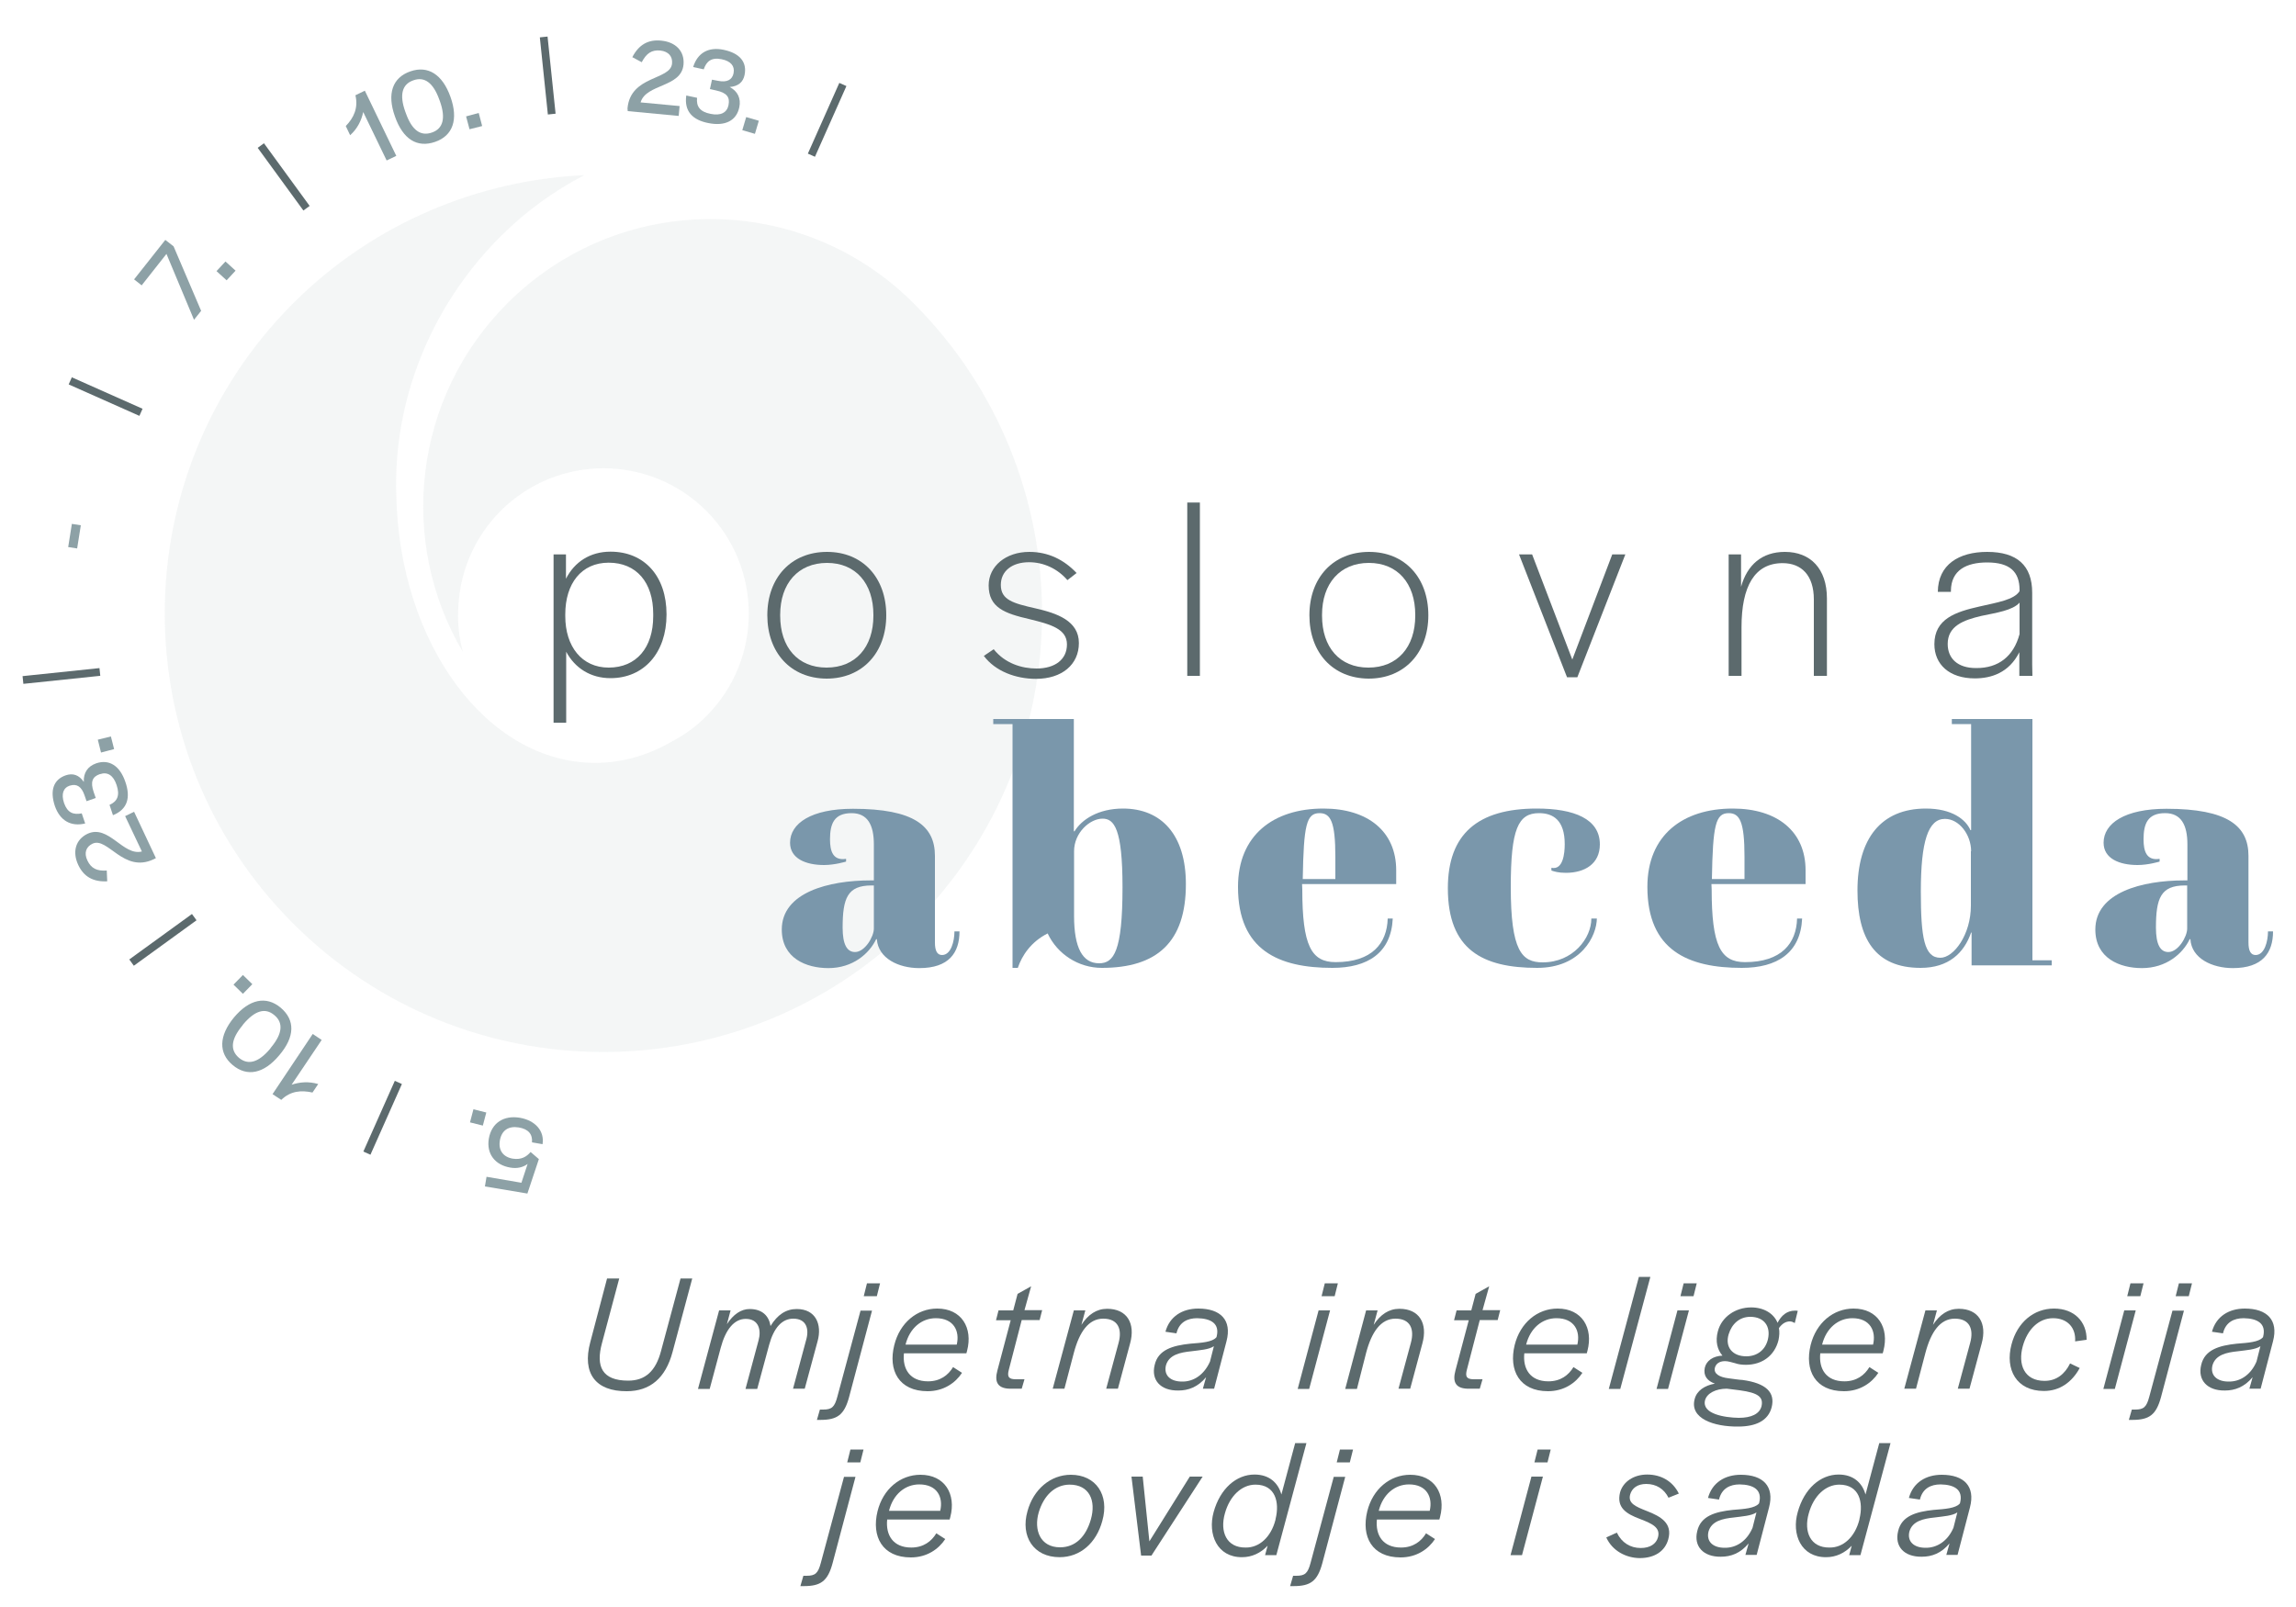 <?xml version="1.0" encoding="UTF-8"?> <svg xmlns="http://www.w3.org/2000/svg" xmlns:xlink="http://www.w3.org/1999/xlink" version="1.1" id="Layer_1" x="0px" y="0px" viewBox="0 0 1000 700" style="enable-background:new 0 0 1000 700;" xml:space="preserve"> <style type="text/css"> .st0{opacity:0.1;fill:#8DA1A6;enable-background:new ;} .st1{fill:none;stroke:#5C6A6D;stroke-width:3.381;stroke-miterlimit:10;} .st2{fill:#8DA1A6;} .st3{fill:#7A97AB;} .st4{fill:#5C6A6D;} </style> <g> <g> <path class="st0" d="M199.7,263c1-14.7,7.1-29.2,18.4-40.5c24.7-24.7,64.8-24.7,89.5,0c24.7,24.7,24.7,64.8,0,89.5 c-4.6,4.6-9.6,8.2-15,11c-10.3,6-21.6,9.3-33.4,9.3c-47.1,0-85.3-51.9-86.6-116.6c-1.4-40.5,14.5-81.8,45.3-112.6 c11-11,23.4-20,36.6-26.8c-45.9,2.1-91.8,20.8-126.8,55.8c-74.6,74.6-74.6,195.6,0,270.2s195.6,74.6,270.2,0s74.6-195.6,0-270.2 c-48.9-48.9-128-48.9-176.9,0c-41.2,41.2-47.7,104-19.4,151.9C199.8,277.4,199.1,270.3,199.7,263"></path> <g> <line class="st1" x1="30.6" y1="165.9" x2="61.4" y2="179.6"></line> <line class="st1" x1="173.5" y1="471.5" x2="159.8" y2="502.3"></line> <line class="st1" x1="367.1" y1="36.8" x2="353.4" y2="67.6"></line> <line class="st1" x1="113.6" y1="63.4" x2="133.5" y2="90.7"></line> <line class="st1" x1="84.6" y1="399.5" x2="57.3" y2="419.3"></line> <line class="st1" x1="10" y1="296.2" x2="43.5" y2="292.7"></line> <line class="st1" x1="236.8" y1="16.1" x2="240.3" y2="49.7"></line> </g> <g> <path class="st2" d="M236.3,498.4l-4.6-0.8c0.3-3.5-1.5-5.8-5.8-6.5c-4.4-0.7-7.4,1.2-8.2,5.7v0.1c-0.7,4.2,1.5,7.1,5.6,7.8 c3.8,0.6,6.1-0.9,7.8-2.9l3.6,3.1l-5,15l-18.5-3.1l0.7-4.2l15.2,2.6l2.7-8.2c-2,1.5-4.6,2.1-7.5,1.6c-6.7-1.1-10.5-6-9.4-12.6 c1.2-6.9,6.5-10.3,13.6-9.1C233.2,488.1,237.2,492.7,236.3,498.4z"></path> <path class="st2" d="M210.3,490.3l-5.6-1.4l1.5-5.7l5.6,1.4L210.3,490.3z"></path> <path class="st2" d="M127,472.5c3.6-1.2,7.5-1.5,11.6-0.3l-2.5,3.7c-4.9-1.1-9.6-0.7-13.6,3.2l-3.8-2.5l17.5-26.2l3.9,2.6 L127,472.5z"></path> <path class="st2" d="M121.6,459.7c-6.7,8-14,9.5-20.3,4.2c-6.2-5.2-6-12.7,0.6-20.7c6.7-8,14-9.5,20.3-4.3 C128.6,444.3,128.5,451.6,121.6,459.7z M106,446.1l-0.5,0.7c-4.9,5.9-5.4,10.6-1.4,14c4,3.3,8.5,2,13.5-3.9l0.5-0.7 c4.9-5.9,5.4-10.7,1.4-14C115.5,438.8,111,440.2,106,446.1z"></path> <path class="st2" d="M105.8,432.9l-4.1-4l4.1-4.2l4.1,4L105.8,432.9z"></path> <path class="st2" d="M66.9,374.3c-13.1,6.2-20-9.9-26.6-6.8c-2.7,1.3-3.9,3.9-2.2,7.4c1.6,3.3,4,4.6,8.4,4.3l0.2,4.7 c-6.1,0.3-10.2-2-12.6-7.1c-2.7-5.7-1.2-11.1,4-13.6c9.2-4.3,15.5,9.8,23.7,7.7l-7.3-15.4l3.9-1.9l9.5,20.2L66.9,374.3z"></path> <path class="st2" d="M49.2,355.1l-1.5-4.5c3.4-1.5,4.6-4.1,3.1-8.6c-1.4-4.3-4-5.9-7.2-4.8h-0.1c-3.3,1.1-4.2,3.4-2.7,7.8 l0.9,2.6l-4,1.4l-0.9-2.6c-1.3-3.8-3.4-5.1-6.3-4.2h-0.1c-2.9,1-3.8,3.7-2.5,7.6c1.5,4.3,4.1,5.2,7.7,4.5l1.5,4.4 c-6.3,1.5-11-1.3-13.2-7.6c-2.3-6.9-0.5-11.6,4.8-13.4c3-1,5.7-0.2,7.8,2.9c-0.2-4,1.7-6.8,5.4-8.1c5.6-1.9,10.3,1,12.7,8.1 C56.9,347.2,55.7,352.5,49.2,355.1z"></path> <path class="st2" d="M44,327.8l-1.4-5.6l5.7-1.4l1.4,5.5L44,327.8z"></path> <path class="st2" d="M29.7,238.3l1.6-10.1l3.9,0.6l-1.6,10.1L29.7,238.3z"></path> <path class="st2" d="M72.5,110.6l-10.8,13.7l-3.3-2.6L72,104.5l3.6,2.8l12,28.1l-3.1,3.9L72.5,110.6z"></path> <path class="st2" d="M94.3,118.1l3.9-4.2l4.4,4l-3.9,4.2L94.3,118.1z"></path> <path class="st2" d="M158.2,48.8c-0.8,3.7-2.5,7.2-5.7,10.1l-1.9-4c3.5-3.6,5.5-7.9,4.2-13.4l4.1-2l13.7,28.4l-4.2,2L158.2,48.8z "></path> <path class="st2" d="M172,50.7c-3.5-9.8-1.1-16.9,6.7-19.6c7.7-2.7,14,1.3,17.5,11.1s1.1,16.9-6.7,19.6 C181.7,64.5,175.5,60.7,172,50.7z M191.6,44.1l-0.3-0.8c-2.6-7.2-6.4-10.1-11.3-8.3c-4.9,1.7-6.1,6.3-3.5,13.6l0.3,0.8 c2.6,7.3,6.4,10.1,11.4,8.3C193,56,194.2,51.4,191.6,44.1z"></path> <path class="st2" d="M203,50.7l5.5-1.5l1.5,5.7l-5.5,1.4L203,50.7z"></path> <path class="st2" d="M273.3,47.2c1.3-14.4,18.7-12.2,19.4-19.5c0.3-3-1.4-5.3-5.2-5.7c-3.6-0.3-5.9,1.1-8,5.1l-4.1-2.2 c2.8-5.4,6.9-7.8,12.6-7.2c6.3,0.6,10.2,4.6,9.7,10.4c-0.9,10.1-16.3,8.3-18.7,16.5l17,1.6l-0.4,4.3l-22.2-2.1L273.3,47.2z"></path> <path class="st2" d="M298.9,41.6l4.7,1c-0.4,3.7,1.2,6.1,5.9,7c4.4,0.9,7.1-0.5,7.8-3.8v-0.1c0.7-3.4-0.8-5.3-5.4-6.3l-2.7-0.6 l0.9-4.1l2.6,0.5c3.9,0.8,6.2-0.4,6.8-3.3v-0.1c0.6-3-1.2-5.2-5.2-6c-4.5-0.9-6.6,0.9-7.8,4.4l-4.6-1c1.9-6.2,6.7-8.9,13.3-7.5 c7.1,1.5,10.2,5.4,9.1,10.9c-0.6,3.1-2.7,5-6.5,5.3c3.5,1.8,5,5,4.2,8.8c-1.2,5.8-6.1,8.4-13.5,6.9 C301.8,52.3,297.9,48.6,298.9,41.6z"></path> <path class="st2" d="M325,51l5.5,1.6l-1.7,5.7l-5.5-1.6L325,51z"></path> </g> </g> <g> <path class="st3" d="M381.6,409.1c-3,6.3-10.2,12.6-20.8,12.6c-9.7,0-20.3-4.3-20.3-16.8c0-16.2,20.5-21.4,38.6-21.4h1.5v-15.7 c0-8.4-2.7-13.6-9.7-13.6c-7.6,0-9.4,4.6-9.4,11.4c0,5.2,1.3,9.4,7,8.5v1.2c0,0-4.9,1.5-9.6,1.5c-7.9,0-14.8-2.8-14.8-9.7 c0-8.5,9.3-14.8,27.4-14.8c26.6,0,35.7,7.5,35.7,20.5v37.8c0,3.4,0.9,5.4,3.1,5.4c3.9,0,5.4-6,5.4-10.3h2.2c0,9.3-4.6,16-17.5,16 c-9,0-17.9-4.2-18.5-12.6H381.6z M380.6,385.7h-1c-10.5,0-12.6,5.5-12.6,18.4c0,7.3,1.9,10.6,5.4,10.6c4.3,0,8.2-6.7,8.2-10.2 V385.7z"></path> <path class="st3" d="M441,315.4h-8.4v-2.2h35.1v48.9h0.3c3.1-5.1,10.3-9.9,21.1-9.9c16.8,0,27.4,11.5,27.4,32.9 c0,25.3-12.6,36.5-36.6,36.5c-10.2,0-19.4-6-23.6-15c-7.2,3.6-11.2,9.6-13,15H441V315.4z M467.8,399c0,13.9,3.7,20.6,10.9,20.6 c6.4,0,10.2-5.2,10.2-33.1c0-25.7-3.7-29.9-8.7-29.9c-5.5,0-12.4,6.1-12.4,14.2V399z"></path> <path class="st3" d="M567.2,387.4c0,24.5,3.9,31.7,14.5,31.7c15.9,0,22.4-8.2,22.7-19h2.2c-0.7,15-10.9,21.5-26.3,21.5 c-23.2,0-41.1-7.5-41.1-35.3c0-22.4,15.3-34.1,37.2-34.1c19.3,0,31.7,9.9,31.7,26.9v6h-41L567.2,387.4L567.2,387.4z M581.6,382.9 v-9.7c0-15.3-2.1-19-6.9-19c-5.7,0-6.9,5.2-7.3,28.7H581.6z"></path> <path class="st3" d="M695.5,399.9c0,7.8-6.9,21.7-26,21.7c-23.8,0-38.9-7.9-38.9-34.7c0-23.6,13-34.7,38.7-34.7 c16.3,0,27.5,4.5,27.5,15.6c0,8.5-6.6,12.4-14.8,12.4c-3.3,0-5.1-0.6-6.3-1V378c5.1,1.1,5.8-6.3,5.8-10.3 c0-10.5-5.1-13.5-11.2-13.5c-9.1,0-12.3,6.9-12.3,32.2c0,27.8,4.8,32.8,13.9,32.8c13.2,0,21.2-10.5,21.2-19.1h2.4V399.9z"></path> <path class="st3" d="M745.5,387.4c0,24.5,3.9,31.7,14.5,31.7c15.9,0,22.4-8.2,22.7-19h2.2c-0.7,15-10.9,21.5-26.3,21.5 c-23.2,0-41.1-7.5-41.1-35.3c0-22.4,15.3-34.1,37.2-34.1c19.3,0,31.7,9.9,31.7,26.9v6h-41L745.5,387.4L745.5,387.4z M759.8,382.9 v-9.7c0-15.3-2.1-19-6.9-19c-5.7,0-6.9,5.2-7.3,28.7H759.8z"></path> <path class="st3" d="M858.8,406.2h-0.3c-3.1,9-9.9,15.4-22,15.4c-19.9,0-27.5-12.9-27.5-33.7c0-22.6,10.3-35.7,29.8-35.7 c11.4,0,17.4,4.8,19.4,9.4h0.3v-46.2h-8.4v-2.2h35.1v105.1h8.4v2.2h-34.9v-14.3H858.8z M858.5,370.8c0-7.2-5.2-14.1-11.4-14.1 c-7.3,0-10.5,9.7-10.5,31.6c0,20.2,1.5,28.9,8.5,28.9c5.8,0,13.3-10,13.3-22.7v-23.7H858.5z"></path> <path class="st3" d="M953.7,409.1c-3,6.3-10.2,12.6-20.8,12.6c-9.7,0-20.3-4.3-20.3-16.8c0-16.2,20.5-21.4,38.6-21.4h1.5v-15.7 c0-8.4-2.7-13.6-9.7-13.6c-7.6,0-9.4,4.6-9.4,11.4c0,5.2,1.3,9.4,7,8.5v1.2c0,0-4.9,1.5-9.6,1.5c-7.9,0-14.8-2.8-14.8-9.7 c0-8.5,9.3-14.8,27.4-14.8c26.6,0,35.7,7.5,35.7,20.5v37.8c0,3.4,0.9,5.4,3.1,5.4c3.9,0,5.4-6,5.4-10.3h2.2c0,9.3-4.6,16-17.5,16 c-9,0-18-4.2-18.5-12.6H953.7z M952.6,385.7h-1c-10.5,0-12.6,5.5-12.6,18.4c0,7.3,1.9,10.6,5.4,10.6c4.3,0,8.2-6.7,8.2-10.2 L952.6,385.7L952.6,385.7z"></path> </g> <g> <path class="st4" d="M241.1,241.5h5.4v10.6c3.7-7.3,10.5-11.8,19.4-11.8c14.7,0,24.4,10.6,24.4,27.3v0.1 c0,16.7-9.9,27.7-24.4,27.7c-8.7,0-15.5-4.4-19.3-11.5v30.9h-5.5L241.1,241.5L241.1,241.5z M284.5,268.4v-1 c0-13.7-7.3-22.3-19.4-22.3c-11.9,0-18.9,9.1-18.9,22.5v0.8c0,13.2,7.2,22.4,18.9,22.4C277.2,290.8,284.5,282.1,284.5,268.4z"></path> <path class="st4" d="M334.2,268c0-16.4,10.4-27.6,26-27.6c15.5,0,25.8,11.2,25.8,27.6c0,16.3-10.4,27.6-26,27.6 C344.4,295.5,334.2,284.3,334.2,268z M380.4,268.2v-0.4c0-13.7-7.7-22.6-20.2-22.6c-12.6,0-20.4,9-20.4,22.6v0.4 c0,13.8,7.7,22.6,20.2,22.6C372.6,290.8,380.4,281.9,380.4,268.2z"></path> <path class="st4" d="M428.5,285.7l4.3-2.9c4.9,6.2,12.3,8.4,18.6,8.4c8.2,0,13.3-4,13.3-10.5c0-6.7-6.9-8.7-16.3-11 c-10.8-2.5-17.8-5-17.8-14.7c0-8.4,7.5-14.6,17.7-14.6c8.3,0,15.1,3.4,20.6,9.2l-4,3.1c-4.3-5-10.4-7.8-16.7-7.8 c-7.5,0-12.3,3.9-12.3,9.9c0,6.6,5.5,8,15.1,10.2c9.3,2.1,18.9,5.4,18.9,15.1c0,9.4-7.4,15.6-18.7,15.6 C442.4,295.7,433.5,292.4,428.5,285.7z"></path> <path class="st4" d="M517.1,218.9h5.5v75.5h-5.5V218.9z"></path> <path class="st4" d="M570.3,268c0-16.4,10.4-27.6,26-27.6c15.5,0,25.8,11.2,25.8,27.6c0,16.3-10.4,27.6-26,27.6 C580.5,295.5,570.3,284.3,570.3,268z M616.4,268.2v-0.4c0-13.7-7.7-22.6-20.2-22.6c-12.6,0-20.4,9-20.4,22.6v0.4 c0,13.8,7.7,22.6,20.2,22.6C608.6,290.8,616.4,281.9,616.4,268.2z"></path> <path class="st4" d="M661.6,241.5h5.7l17.5,45.8l17.4-45.8h5.7L687,295h-4.5L661.6,241.5z"></path> <path class="st4" d="M752.9,241.5h5.4v14.1c2.7-9.6,9.1-15.2,19.1-15.2c11.1,0,18.3,7.3,18.3,20.3v33.7H790v-33.3 c0-10.4-5.3-15.8-13.6-15.8c-12.2,0-17.9,10.1-17.9,27.9v21.2h-5.6V241.5z"></path> <path class="st4" d="M842.5,280.6c0-11.1,9.4-14.1,19.6-16.4c7.8-1.8,15.1-2.9,17.5-6.7V257c0-8-4.3-12-14.1-12 c-9,0-15.7,3.3-15.8,12.3v0.5H844c0.1-11.9,9.2-17.4,21.5-17.4c13,0,19.6,5.9,19.6,17.8v31.3l0.1,4.9h-5.7v-10.3 c-4.5,9-12.3,11.4-19.4,11.4C849,295.5,842.5,289.4,842.5,280.6z M879.6,276.2v-13.7c-3,3.4-10.1,4.4-16.7,5.8 c-7.6,1.8-14.6,4.3-14.6,12.2c0,6.3,4.3,10.5,12.3,10.5C870.4,291.1,877,285.9,879.6,276.2z"></path> </g> <g> <g> <path class="st4" d="M257.1,584.6l7.3-27.7h5.3l-7.5,28.1c-2.8,10.2,0,16.4,11.4,16.4c7.5,0,12-4.2,14.3-12.9l8.5-31.6h5.1 l-8.6,32.1c-3,11.2-9.7,17-19.9,17C259.5,606.1,253.4,598.3,257.1,584.6z"></path> <path class="st4" d="M313.2,570.8h5l-1.6,6c2.8-4.3,6.2-6.6,9.9-6.6c5.5,0,8.4,3,9.1,7.4c3-4.9,6.7-7.4,11.4-7.4 c8.3,0,11.1,6.7,9.1,14l-5.6,20.7h-5.1l5.7-21.2c1.4-4.7,0.2-9.3-5.6-9.3c-4.9,0-8.5,4-10.5,11.4l-5.2,19.2h-5.1l5.7-21.2 c1.2-4.4,0.1-9.3-5.6-9.3c-5.1,0-8.8,4.7-10.9,12.6l-4.8,17.9h-5.1L313.2,570.8z"></path> <path class="st4" d="M357.1,614h1.4c3.8,0,5-1.1,6.2-5.6l10.1-37.5h5l-10,37.7c-2.1,7.7-5.1,9.9-12.5,9.9h-1.5L357.1,614z M377.6,559h5.7l-1.4,5.6h-5.7L377.6,559z"></path> <path class="st4" d="M389.5,585.9c2.4-9.7,9.9-15.9,18.7-15.9c10.6,0,15.6,8.4,13,18.4l-0.3,1.1h-27.2 c-0.7,6.7,2.5,12.2,10.5,12.2c5.3,0,8.8-2.7,10.9-6.2l3.9,2.5c-2.9,4.4-8,8-15,8C391.5,606,386.7,596.9,389.5,585.9z M416.7,585.7c1.4-5.9-1.3-11.5-9.1-11.5c-6.2,0-11.4,4.3-13.2,11.5H416.7z"></path> <path class="st4" d="M434.4,597l5.8-21.9h-6.4l1.1-4.3h6.4l1.9-7.2l5.9-3.3l-2.9,10.4h7.7l-1.1,4.3H445l-5.6,21.6 c-0.8,3-0.2,4.2,3,4.2h3.8l-1.2,4.1H441C434.2,605.2,433.1,601.8,434.4,597z"></path> <path class="st4" d="M467.7,570.8h5l-1.7,6.3c2.9-4.5,6.6-7,11.2-7c8.7,0,12.4,6.4,10,15.1l-5.3,19.7h-5.1l5.4-20 c1.6-5.9-0.2-10.5-6.7-10.5c-6.4,0-10.4,5.8-12.8,14.9l-4.1,15.6h-5.1L467.7,570.8z"></path> <path class="st4" d="M502.9,594.6c1.5-6.7,7.9-8.5,15.5-9.3c5.1-0.4,9.6-0.7,11.4-2.8l0.1-0.3c1.4-5.7-2.5-7.9-8.5-8 c-4.3,0-7.7,1.8-8.9,6.2l-0.1,0.4l-4.8-0.7c1.8-6.7,7.4-10.1,14.3-10.1c9.7,0,14.7,5,12.3,14.2l-5.4,20.7h-4.9l1.4-5 c-3.6,4.3-7.7,5.8-12.1,5.8C505.4,605.8,501.3,601.1,502.9,594.6z M527,593.1l1.7-6.7c-2.2,1.5-6.1,1.7-9.8,2.2 c-4.9,0.5-9.8,1.5-11.1,6.2c-1,4.3,2,7,7,7C519.8,601.9,524.4,598.9,527,593.1z"></path> <path class="st4" d="M574.3,570.8h5l-9.1,34.2h-5L574.3,570.8z M577,559h5.7l-1.4,5.6h-5.7L577,559z"></path> <path class="st4" d="M595,570.8h5l-1.7,6.3c2.9-4.5,6.6-7,11.2-7c8.7,0,12.4,6.4,10,15.1l-5.3,19.7h-5.1l5.4-20 c1.6-5.9-0.2-10.5-6.7-10.5c-6.4,0-10.4,5.8-12.8,14.9L591,605h-5.1L595,570.8z"></path> <path class="st4" d="M633.9,597l5.8-21.9h-6.4l1.1-4.3h6.4l1.9-7.2l5.9-3.3l-2.9,10.4h7.7l-1.1,4.3h-7.8l-5.6,21.6 c-0.8,3-0.2,4.2,3,4.2h3.8l-1.2,4.1h-4.1C633.7,605.2,632.6,601.8,633.9,597z"></path> <path class="st4" d="M659.7,585.9c2.4-9.7,9.9-15.9,18.7-15.9c10.6,0,15.6,8.4,13,18.4l-0.3,1.1h-27.2 c-0.7,6.7,2.5,12.2,10.5,12.2c5.3,0,8.8-2.7,10.9-6.2l3.9,2.5c-2.9,4.4-8,8-15,8C661.8,606,657,596.9,659.7,585.9z M687,585.7 c1.4-5.9-1.3-11.5-9.1-11.5c-6.2,0-11.4,4.3-13.2,11.5H687z"></path> <path class="st4" d="M713.8,556.2h5L705.7,605h-5L713.8,556.2z"></path> <path class="st4" d="M730.6,570.8h5l-9.1,34.2h-5L730.6,570.8z M733.3,559h5.7l-1.4,5.6h-5.7L733.3,559z"></path> <path class="st4" d="M738.1,609.4c0.9-3.6,4.3-5.9,8.8-6.7c-3.4-1.2-5.1-3.5-4.4-6.9c0.7-3.1,3.6-5.1,7.7-5.3 c-2.2-2.5-3.2-6.2-2-10.6c1.6-6.2,7.6-10.4,14.5-10.4c5.5,0,9.8,2.6,11.5,6.7c1.6-3.1,4-5.3,7.6-5.3c0.4,0,0.8,0,1.2,0.1 l-1.3,5.3c-0.7-0.4-1.4-0.7-2.1-0.7c-1.7,0-3.3,0.8-4.8,2.9c0.3,1.6,0.2,3.4-0.2,5.3c-1.7,6.7-7.1,10.7-14.2,10.7 c-1.7,0-3.3-0.2-4.7-0.7c-1.6-0.4-3-0.9-4.4-0.9c-2.6,0-4,1.3-4.4,2.9c-0.6,2.5,1.8,4.1,6.1,4.6c1.5,0.2,5,0.7,5.9,0.7 c10.3,1.4,14.4,5.4,12.7,12c-1.5,5.6-6.6,8.3-14.6,8.3C746.5,621.5,735.8,617.9,738.1,609.4z M767.2,612.6c0.9-4-1.3-5.9-9.5-7 l-5.6-0.7c-4.8,0-8.7,2-9.5,5.1c-1.4,5.9,8.5,7.5,14.7,7.6C762.8,617.6,766.3,615.9,767.2,612.6z M770,583.4 c1.3-5.6-1.6-9.8-7.7-9.8c-4.6,0-8,3-9.4,7.6c-1.7,5.6,1.7,9.7,7.9,9.6C765.4,590.7,768.9,588,770,583.4z"></path> <path class="st4" d="M788.6,585.9c2.4-9.7,9.9-15.9,18.7-15.9c10.6,0,15.6,8.4,13,18.4l-0.3,1.1h-27.2 c-0.7,6.7,2.5,12.2,10.5,12.2c5.3,0,8.8-2.7,10.9-6.2l3.9,2.5c-2.9,4.4-8,8-15,8C790.6,606,785.9,596.9,788.6,585.9z M815.8,585.7c1.4-5.9-1.3-11.5-9-11.5c-6.2,0-11.4,4.3-13.2,11.5H815.8z"></path> <path class="st4" d="M838.6,570.8h5l-1.7,6.3c2.9-4.5,6.6-7,11.2-7c8.7,0,12.4,6.4,10,15.1l-5.3,19.7h-5.1l5.4-20 c1.6-5.9-0.2-10.5-6.7-10.5c-6.4,0-10.4,5.8-12.8,14.9l-4.1,15.6h-5.1L838.6,570.8z"></path> <path class="st4" d="M876.1,585.6c2.5-9.6,9.7-15.6,18.5-15.6c8.8,0,14.3,5.7,14.2,13.6l-5,0.7c0.4-5.9-3.3-10.1-9.6-10.1 c-6.3,0-11.2,4.9-13.2,12.2c-2.2,7.9,0.6,15.1,9.5,15.1c5.1,0,8.8-2.9,11.1-7.6l4.2,2c-3.4,6.2-8.7,10-15.6,10 C878.2,605.9,873.2,596.5,876.1,585.6z"></path> <path class="st4" d="M925.2,570.8h5l-9.1,34.2h-5L925.2,570.8z M927.9,559h5.7l-1.4,5.6h-5.7L927.9,559z"></path> <path class="st4" d="M928.5,614h1.4c3.8,0,5-1.1,6.2-5.6l10.1-37.5h5l-10,37.7c-2.1,7.7-5.1,9.9-12.5,9.9h-1.5L928.5,614z M949,559h5.7l-1.4,5.6h-5.7L949,559z"></path> <path class="st4" d="M958.7,594.6c1.5-6.7,7.9-8.5,15.5-9.3c5.1-0.4,9.6-0.7,11.4-2.8l0.1-0.3c1.4-5.7-2.5-7.9-8.5-8 c-4.3,0-7.7,1.8-8.9,6.2l-0.1,0.4l-4.8-0.7c1.8-6.7,7.4-10.1,14.3-10.1c9.7,0,14.7,5,12.3,14.2l-5.4,20.7h-4.9l1.4-5 c-3.6,4.3-7.7,5.8-12.1,5.8C961.3,605.8,957.1,601.1,958.7,594.6z M982.8,593.1l1.7-6.7c-2.2,1.5-6.1,1.7-9.8,2.2 c-4.9,0.5-9.8,1.5-11.1,6.2c-1,4.3,2,7,7,7C975.7,601.9,980.3,598.9,982.8,593.1z"></path> <path class="st4" d="M349.9,686.4h1.4c3.8,0,5-1.1,6.2-5.6l10.1-37.5h5l-10,37.7c-2.1,7.7-5.1,9.9-12.5,9.9h-1.5L349.9,686.4z M370.4,631.4h5.7l-1.4,5.6h-5.7L370.4,631.4z"></path> <path class="st4" d="M382.2,658.3c2.4-9.7,9.9-15.9,18.7-15.9c10.6,0,15.6,8.4,13,18.4l-0.3,1.1h-27.2 c-0.7,6.7,2.5,12.2,10.5,12.2c5.3,0,8.8-2.7,10.9-6.2l3.9,2.5c-2.9,4.4-8,8-15,8C384.3,678.4,379.5,669.3,382.2,658.3z M409.5,658.1c1.4-5.9-1.3-11.5-9.1-11.5c-6.2,0-11.4,4.3-13.2,11.5H409.5z"></path> <path class="st4" d="M447.5,658.3c2.6-9.6,10.1-15.9,18.9-15.9c10.9,0,16.9,8.8,13.7,20.1c-2.6,9.6-9.6,15.8-18.6,15.8 C450.1,678.3,444.4,669.2,447.5,658.3z M475.1,661.9c2.4-8.3-0.7-15.2-9.2-15.2c-6.4,0-11.3,4.7-13.5,12.1 c-2.2,7.6,0.6,15.2,9.3,15.2C468.3,674,472.9,669.5,475.1,661.9z"></path> <path class="st4" d="M492.8,643.2h4.9l2.9,28.2l17.6-28.2h5.6l-22.3,34.4H497L492.8,643.2z"></path> <path class="st4" d="M528.6,658.6c2.8-10.1,9.8-16.3,17.8-16.3c6.4,0,10.3,3.6,11.7,8.7l6-22.4h4.9l-13.1,48.8H551l1.1-4.1 c-3,3.2-6.9,5-11.1,5C530.1,678.4,525.9,668.3,528.6,658.6z M555.5,662.1l0.1-0.6c1.7-7,0-14.8-8.8-14.8c-6,0-11.2,4.9-13.3,12.5 c-2.3,8,0.7,15,9,14.9C548.6,674.2,553.6,669.4,555.5,662.1z"></path> <path class="st4" d="M563.2,686.4h1.4c3.8,0,5-1.1,6.2-5.6l10.1-37.5h5l-10,37.7c-2.1,7.7-5.1,9.9-12.5,9.9h-1.5L563.2,686.4z M583.6,631.4h5.7l-1.4,5.6h-5.7L583.6,631.4z"></path> <path class="st4" d="M595.5,658.3c2.4-9.7,9.9-15.9,18.7-15.9c10.6,0,15.6,8.4,13,18.4l-0.3,1.1h-27.2 c-0.7,6.7,2.5,12.2,10.5,12.2c5.3,0,8.8-2.7,10.9-6.2l3.9,2.5c-2.9,4.4-8,8-15,8C597.5,678.4,592.8,669.3,595.5,658.3z M622.7,658.1c1.4-5.9-1.3-11.5-9-11.5c-6.2,0-11.4,4.3-13.2,11.5H622.7z"></path> <path class="st4" d="M667,643.2h5l-9.1,34.2h-5L667,643.2z M669.7,631.4h5.7l-1.4,5.6h-5.7L669.7,631.4z"></path> <path class="st4" d="M699.6,669.7l4.6-2.1c2.1,4.4,5.9,6.7,10.4,6.7c4.1,0,6.7-1.8,7.5-4.6c1.2-4.3-2.5-6-7.7-8 c-6.2-2.3-10.4-5-8.8-11.6c1.3-4.7,6-7.8,11.8-7.8c6.2,0,11.2,3,13.8,8.3l-4.5,1.8c-1.9-3.8-5.3-6-9.7-6c-3.8,0-6.2,1.8-7,4.6 c-1,3.8,2.2,5.2,7.3,7.2c6.2,2.4,11.2,5.4,9.3,12.3c-1.4,5.1-5.8,8.2-12.5,8.2C708.1,678.6,702.2,675.5,699.6,669.7z"></path> <path class="st4" d="M739.2,667c1.5-6.7,7.9-8.5,15.5-9.3c5.1-0.4,9.6-0.7,11.4-2.8l0.1-0.3c1.4-5.7-2.5-7.9-8.5-8 c-4.3,0-7.7,1.8-8.9,6.2l-0.1,0.4l-4.8-0.7c1.8-6.7,7.4-10.1,14.3-10.1c9.7,0,14.7,5,12.3,14.2l-5.4,20.7h-4.9l1.4-5 c-3.6,4.3-7.7,5.8-12.1,5.8C741.8,678.2,737.6,673.5,739.2,667z M763.3,665.5l1.7-6.7c-2.2,1.5-6.1,1.7-9.8,2.2 c-4.9,0.5-9.8,1.5-11.1,6.2c-1,4.3,2,7,7,7C756.2,674.3,760.8,671.3,763.3,665.5z"></path> <path class="st4" d="M783,658.6c2.8-10.1,9.8-16.3,17.8-16.3c6.4,0,10.3,3.6,11.7,8.7l6-22.4h4.9l-13.1,48.8h-4.9l1.1-4.1 c-3,3.2-6.9,5-11.1,5C784.4,678.4,780.2,668.3,783,658.6z M809.8,662.1l0.1-0.6c1.7-7,0-14.8-8.8-14.8c-6,0-11.2,4.9-13.3,12.5 c-2.3,8,0.7,15,9,14.9C802.9,674.2,807.9,669.4,809.8,662.1z"></path> <path class="st4" d="M826.7,667c1.5-6.7,7.9-8.5,15.5-9.3c5.1-0.4,9.6-0.7,11.4-2.8l0.1-0.3c1.4-5.7-2.5-7.9-8.5-8 c-4.3,0-7.7,1.8-8.9,6.2l-0.1,0.4l-4.8-0.7c1.8-6.7,7.4-10.1,14.3-10.1c9.7,0,14.7,5,12.3,14.2l-5.4,20.7h-4.9l1.4-5 c-3.6,4.3-7.7,5.8-12.1,5.8C829.2,678.2,825.1,673.5,826.7,667z M850.8,665.5l1.7-6.7c-2.2,1.5-6.1,1.7-9.8,2.2 c-4.9,0.5-9.8,1.5-11.1,6.2c-1,4.3,2,7,7,7C843.6,674.3,848.3,671.3,850.8,665.5z"></path> </g> </g> </g> </svg> 